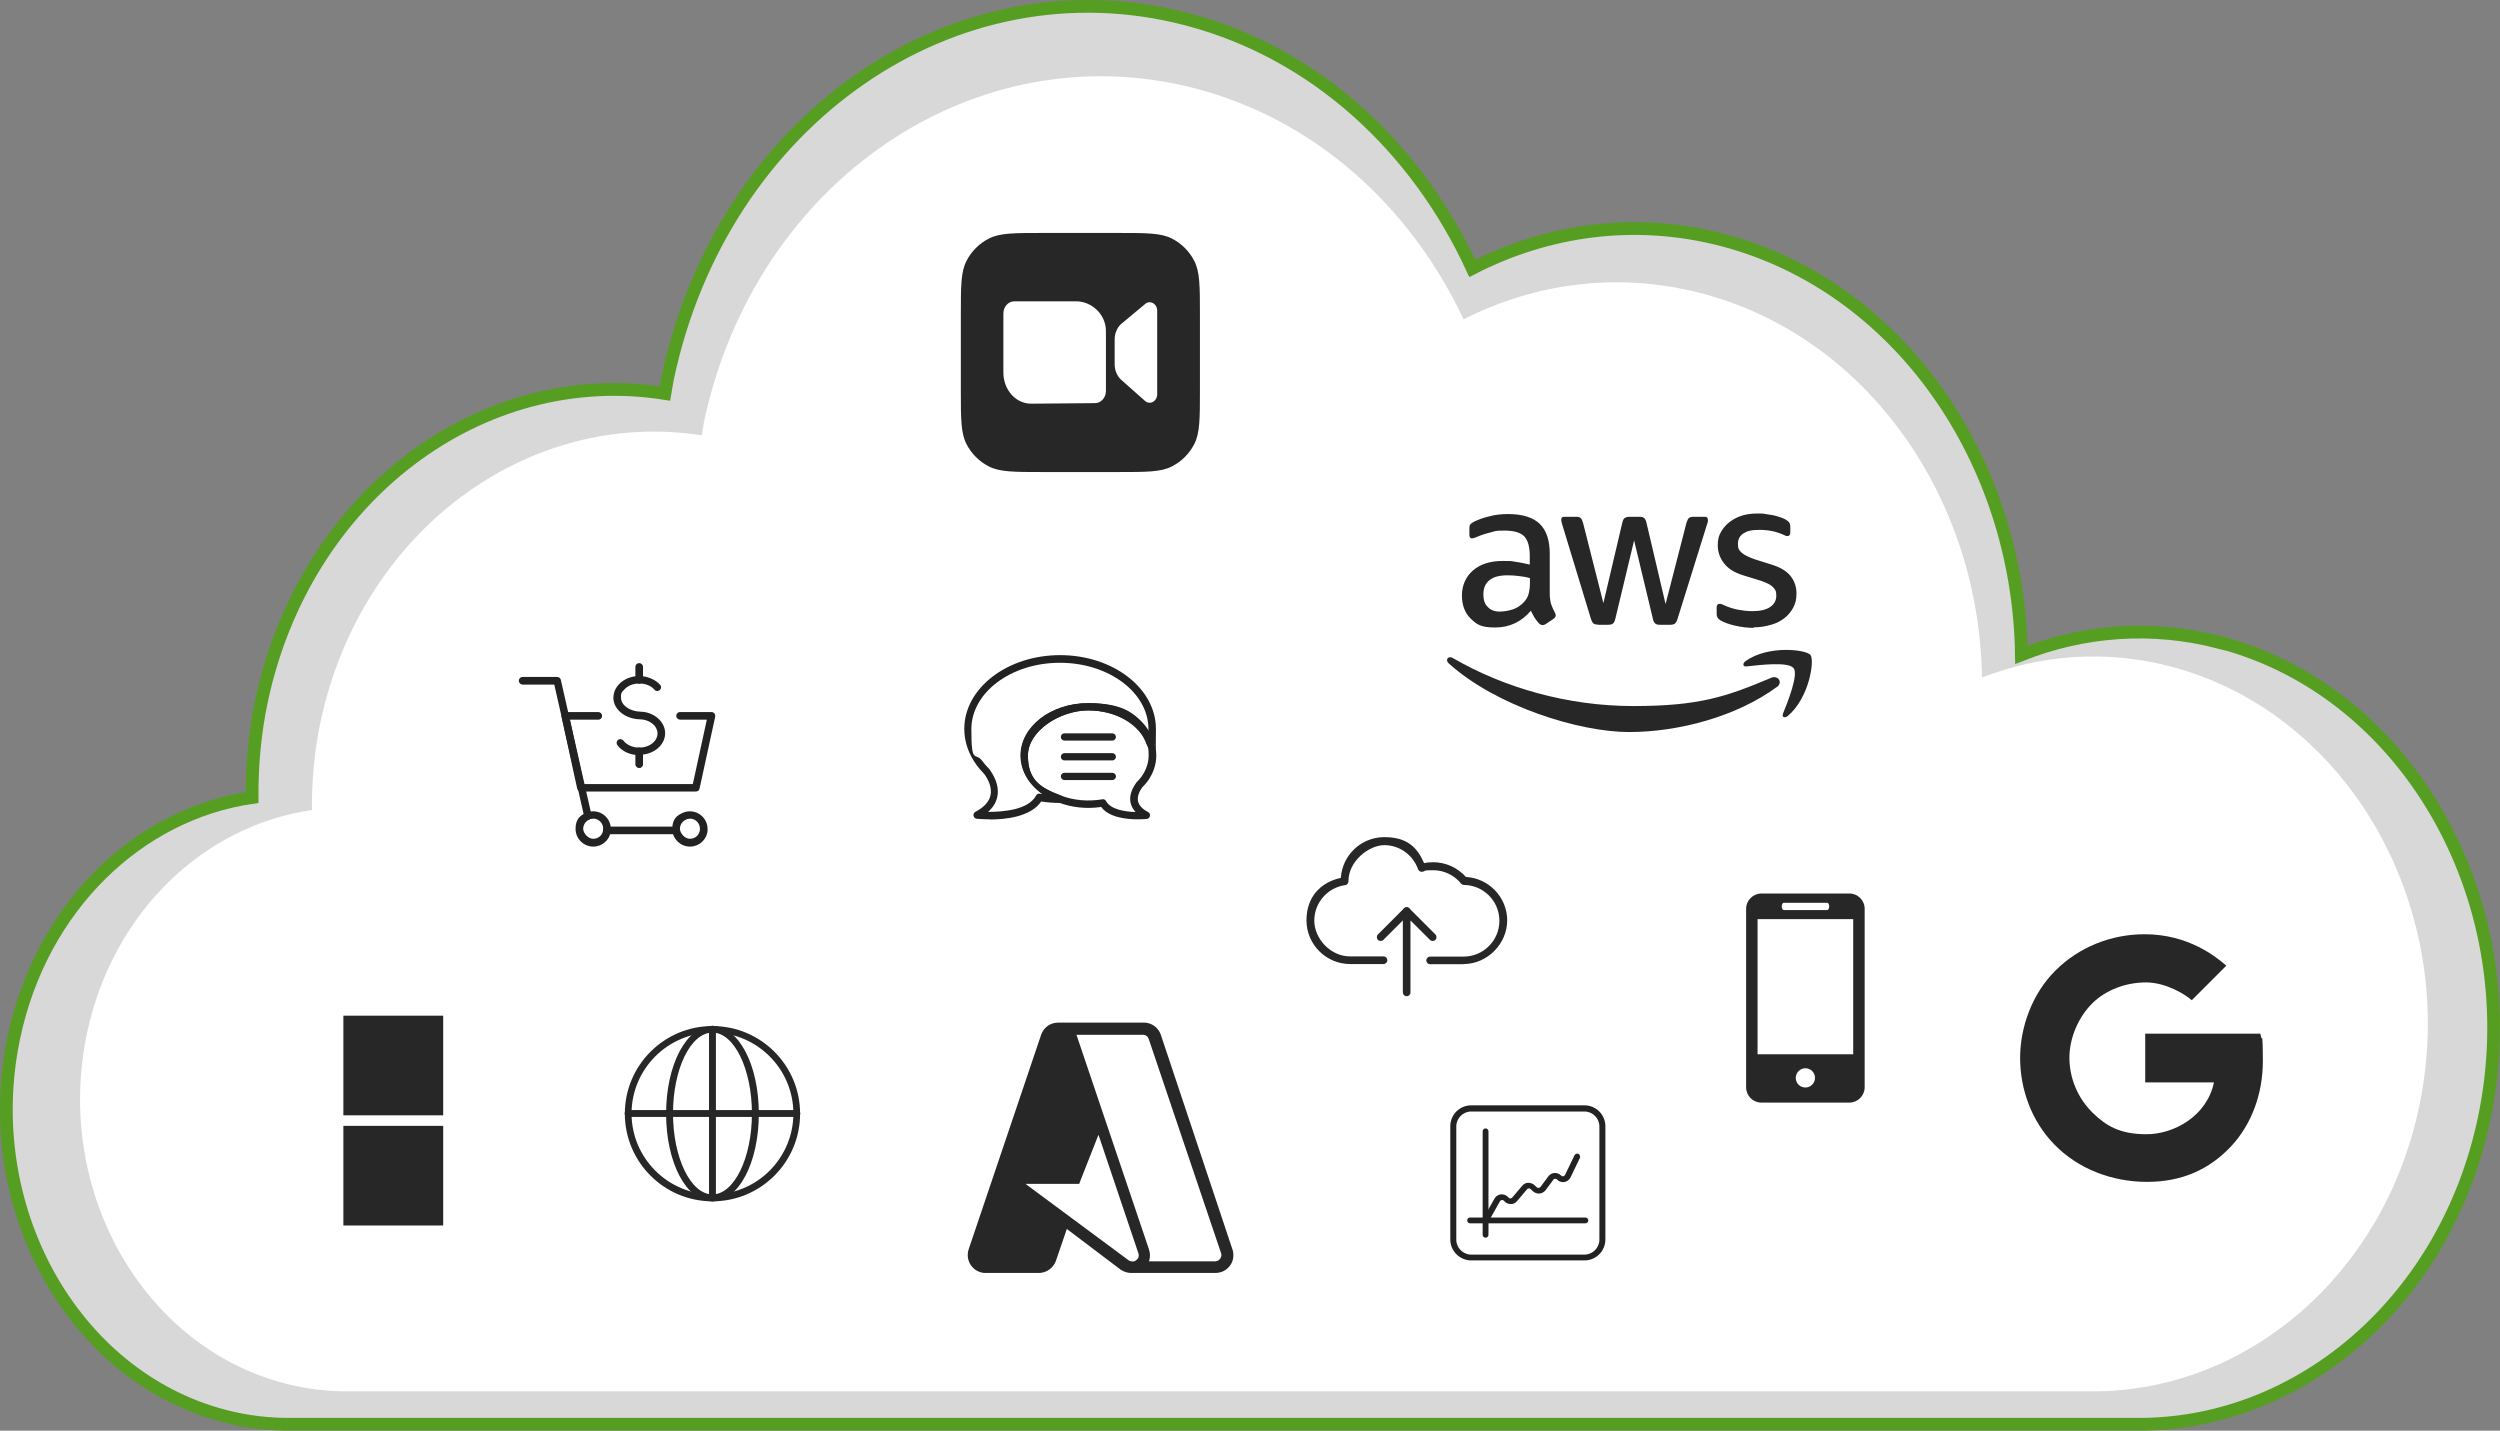 <?xml version="1.0" encoding="UTF-8"?> <svg xmlns="http://www.w3.org/2000/svg" id="Layer_2" viewBox="0 0 1374.98 786.84"><rect x="0" y="0" width="1374.98" height="786.84" fill="#808080" stroke="none"/><defs><style>.cls-1{fill-rule:evenodd;}.cls-1,.cls-2{fill:#272727;}.cls-3{fill:#d8d8d8;stroke:#559e22;stroke-miterlimit:10;stroke-width:7px;}.cls-4{fill:#fff;}.cls-5{fill:#222;}</style></defs><g id="Layer_2-2"><path class="cls-3" d="M1221.05,353.42c-37.7-9.9-75.3-6.7-109.3,6.7-1.5-106.6-67-202.5-164.2-228.1-48.1-12.6-96.2-5.8-137.8,15.6-30.7-66.6-86.3-118.5-156.8-137-127.8-33.6-255.7,54.9-285.8,197.5-.6,2.8-.9,5.5-1.4,8.3-101.1-16-198.2,56.4-222,169.5-3.7,17.7-5.2,35.3-5.1,52.7-62.2,9-115.8,59.7-131,131.9-19.6,93.1,32.1,186.3,115.4,208.2,12.8,3.4,25.6,4.8,38.2,4.6h1017.4c87.6-1.1,166.6-68.5,187.6-168,24.7-117.1-40.4-234.4-145.2-262h0v.1Z"></path><path class="cls-4" d="M1193.25,366.42c-35.6-9.2-71.1-6.2-103.2,6.2-1.4-98.8-63.3-187.9-155-211.5-45.4-11.7-90.8-5.4-130.1,14.5-29-61.8-81.5-109.9-148-127.1-120.6-31.1-241.4,50.9-269.7,183.2-.5,2.6-.8,5.2-1.3,7.7-95.4-14.8-187.1,52.3-209.6,157.3-3.5,16.4-4.9,32.7-4.8,48.8-58.7,8.4-109.3,55.4-123.6,122.3-18.5,86.3,30.3,172.8,108.9,193.1,12.1,3.1,24.2,4.5,36.1,4.3h960.3c82.7-1,157.3-63.5,177.1-155.8,23.3-108.6-38.1-217.4-137.1-243h0Z"></path><path class="cls-2" d="M656.85,143.52c-2.7-5.3-7-9.6-12.3-12.3-6-3.1-13.9-3.1-29.7-3.1h-41.3c-15.8,0-23.7,0-29.7,3.1-5.3,2.7-9.6,7-12.3,12.3-3.1,6-3.1,13.9-3.1,29.7v41.3c0,15.8,0,23.7,3.1,29.7,2.7,5.3,7,9.6,12.3,12.3,6,3.1,13.9,3.1,29.7,3.1h41.3c15.8,0,23.7,0,29.7-3.1,5.3-2.7,9.6-7,12.3-12.3,3.1-6,3.1-13.9,3.1-29.7v-41.3c0-15.8,0-23.7-3.1-29.7h0ZM608.25,215.02c0,3.7-2.7,6.7-6,6.7l-35.2.3c-8.4,0-15.2-7.7-15.2-17.1v-32.5c0-3.7,2.7-6.7,6-6.7h34c8.4,0,16.4,7,16.4,16.4v32.9h0ZM636.45,216.82c0,4-4.2,6.2-6.9,3.5l-13.2-11.7c-2.1-2.1-3.3-5.1-3.3-8.3v-13.6c0-3.2,1.2-6.2,3.3-8.3l13.2-11c2.7-2.7,6.9-.5,6.9,3.5v45.9Z"></path><path class="cls-2" d="M188.85,558.62h54.9v54.8h-54.9v-54.8Z"></path><path class="cls-2" d="M188.85,619.22h54.9v54.8h-54.9v-54.8Z"></path><path class="cls-2" d="M1243.85,571.42l-.7-2.9h-63.3v26.8h37.8c-3.9,18.7-22.2,28.5-37,28.5s-22.3-4.6-29.8-11.9c-8-7.9-12.6-18.7-12.7-30,0-11.3,5.1-22.6,12.5-30s18.5-11.6,29.6-11.6,21.8,6.7,25.2,9.8l19-19c-5.6-4.9-20.9-17.3-44.9-17.3h0c-18.5,0-36.2,7.1-49.1,20-12.8,12.7-19.4,31.1-19.4,48.1s6.2,34.5,18.6,47.3c13.2,13.7,31.9,20.8,51.2,20.8s34.2-6.9,46-19.3c11.6-12.3,17.7-29.3,17.7-47.1s-.8-12-.8-12.1h0l.1-.1Z"></path><path class="cls-1" d="M677.85,687.22l-39.4-118.1c-.7-2-2-3.8-3.8-5s-3.9-1.8-6-1.7h-46.6c-2.1,0-4.1.6-5.8,1.8-1.7,1.2-2.9,2.9-3.6,4.8l-39.9,118.1c-.5,1.5-.6,3.2-.4,4.7.3,1.6.9,3.1,1.9,4.4,1,1.3,2.2,2.3,3.7,3s3.1,1,4.7.9h28.8c2,0,4-.7,5.7-1.9s2.9-2.9,3.6-4.8l6-17.5,29.5,22.3c1.7,1.2,3.8,1.9,5.9,1.9h46.1c1.6,0,3.2-.3,4.6-1s2.7-1.7,3.6-3c1-1.3,1.6-2.8,1.8-4.3.2-1.6.1-3.2-.4-4.7h0v.1ZM622.55,693.72c-.7,0-1.4-.2-2-.7l-55.6-41.2-.9-.7h29.5l.8-2.1,9.8-24.9,22,65.3c.2.5.2,1.1.1,1.7s-.4,1.1-.8,1.5-.9.8-1.4,1-1.1.2-1.7.2h.2v-.1ZM668.55,693.72h-36.6c.7-2.1.7-4.4,0-6.5l-39.9-118.1h36.6c.7,0,1.4.2,1.9.6.6.4,1,1,1.2,1.6l39.9,118.1c.1.5.2,1,0,1.5,0,.5-.3,1-.6,1.4-.3.4-.7.7-1.1,1-.5.2-1,.4-1.5.4h.1Z"></path><path class="cls-2" d="M852.35,326.22c0,2.5.3,4.5.7,5.9.5,1.5,1.2,3.1,2.1,4.8.3.5.5,1.1.5,1.5,0,.7-.4,1.3-1.3,2l-4.2,2.8c-.6.4-1.2.6-1.7.6s-1.3-.3-2-.9c-.9-1-1.7-2.1-2.4-3.1-.7-1.1-1.3-2.4-2.1-3.9-5.2,6.1-11.8,9.2-19.6,9.2s-10.1-1.6-13.4-4.8-4.9-7.5-4.9-12.8,2-10.3,6.1-13.8,9.5-5.2,16.4-5.2,4.6.2,7.1.5,5,.9,7.7,1.5v-4.9c0-5.1-1.1-8.6-3.1-10.7-2.1-2.1-5.7-3.1-10.9-3.1s-4.7.3-7.2.9-4.9,1.3-7.2,2.3c-1.1.5-1.9.7-2.3.9-.5,0-.8.2-1.1.2-.9,0-1.4-.7-1.4-2.1v-3.3c0-1.1.1-1.9.5-2.3s.9-.9,1.9-1.4c2.3-1.2,5.1-2.2,8.4-3,3.3-.9,6.7-1.3,10.4-1.3,7.9,0,13.8,1.8,17.5,5.4,3.7,3.6,5.5,9.1,5.5,16.4v21.6h.2-.2v.1ZM825.25,336.32c2.2,0,4.5-.4,6.9-1.2s4.5-2.3,6.3-4.3c1.1-1.3,1.9-2.7,2.3-4.3s.7-3.5.7-5.8v-2.8c-1.9-.5-4-.9-6.1-1.1-2.1-.3-4.2-.4-6.3-.4-4.5,0-7.7.9-9.9,2.7-2.2,1.8-3.3,4.3-3.3,7.7s.8,5.5,2.5,7.1c1.6,1.7,3.9,2.5,7,2.5h-.1v-.1ZM878.85,343.52c-1.2,0-2-.2-2.5-.7-.5-.4-1-1.3-1.4-2.6l-15.7-51.6c-.4-1.3-.6-2.2-.6-2.7,0-1.1.5-1.7,1.6-1.7h6.5c1.3,0,2.1.2,2.6.7.5.4.9,1.3,1.3,2.6l11.2,44.2,10.4-44.2c.3-1.3.7-2.2,1.3-2.6.5-.4,1.5-.7,2.7-.7h5.3c1.3,0,2.1.2,2.7.7.5.4,1,1.3,1.3,2.6l10.5,44.7,11.5-44.7c.4-1.3.9-2.2,1.3-2.6.5-.4,1.4-.7,2.6-.7h6.2c1.1,0,1.7.5,1.7,1.7s0,.7-.1,1.1c0,.4-.2.9-.5,1.7l-16.1,51.6c-.4,1.3-.9,2.2-1.4,2.6-.5.4-1.4.7-2.5.7h-5.7c-1.3,0-2.1-.2-2.7-.7s-1-1.3-1.3-2.7l-10.3-43-10.3,43c-.3,1.3-.7,2.2-1.3,2.7-.5.5-1.5.7-2.7.7h-5.7.1v-.1ZM964.65,345.32c-3.5,0-6.9-.4-10.3-1.2s-5.9-1.7-7.7-2.7c-1.1-.6-1.8-1.3-2.1-1.9s-.4-1.3-.4-1.9v-3.4c0-1.4.5-2.1,1.5-2.1s.8,0,1.2.2c.4,0,1,.4,1.7.7,2.3,1,4.7,1.8,7.3,2.3,2.7.5,5.3.8,7.9.8,4.2,0,7.5-.7,9.7-2.2,2.3-1.5,3.5-3.6,3.5-6.3s-.6-3.4-1.8-4.7c-1.2-1.3-3.5-2.4-6.7-3.5l-9.7-3c-4.9-1.5-8.5-3.8-10.7-6.8-2.2-2.9-3.3-6.2-3.3-9.7s.6-5.3,1.8-7.4c1.2-2.1,2.8-4,4.8-5.5s4.3-2.7,6.9-3.5,5.5-1.1,8.4-1.1,3,0,4.5.3c1.5.2,2.9.5,4.3.7,1.3.3,2.6.7,3.8,1.1,1.2.4,2.1.8,2.8,1.2.9.5,1.6,1.1,2,1.7.4.5.6,1.3.6,2.2v3.1c0,1.4-.5,2.1-1.5,2.1s-1.4-.3-2.5-.8c-3.8-1.7-8.1-2.6-12.8-2.6s-6.8.6-8.9,1.9-3.1,3.2-3.1,5.9.7,3.5,2,4.7,3.8,2.5,7.3,3.7l9.5,3c4.8,1.5,8.3,3.7,10.3,6.4,2.1,2.7,3.1,5.9,3.1,9.3s-.6,5.5-1.7,7.7c-1.2,2.3-2.8,4.3-4.9,5.9-2.1,1.7-4.5,2.9-7.4,3.7-3,.9-6.1,1.4-9.5,1.4h0v.3h.1Z"></path><path class="cls-1" d="M977.25,377.82c-22,16.2-53.9,24.8-81.3,24.8s-73.1-14.2-99.2-37.8c-2.1-1.9-.2-4.4,2.3-2.9,28.3,16.4,63.2,26.4,99.3,26.4s51.1-5.1,75.7-15.5c3.7-1.7,6.8,2.4,3.2,5.1h0v-.1Z"></path><path class="cls-1" d="M986.35,367.42c-2.8-3.6-18.5-1.7-25.7-.9-2.1.3-2.5-1.6-.5-3,12.5-8.8,33.2-6.3,35.6-3.3s-.7,23.6-12.4,33.5c-1.8,1.5-3.5.7-2.7-1.3,2.7-6.6,8.6-21.5,5.8-25h-.1Z"></path><path class="cls-2" d="M804.95,530.32h-18.4c-1.2,0-2.1-1-2.1-2.1s1-2.1,2.1-2.1h18.4c10.9,0,19.7-8.8,19.7-19.7s-8.8-19.6-19.5-19.7c-.6,0-1.2-.3-1.6-.8-3.8-4.6-9.3-7.3-15.3-7.3s-3.8.3-5.7.8c-1.1.3-2.2-.3-2.6-1.3-2.8-7.9-10.2-13.3-18.6-13.3s-19.7,8.8-19.7,19.7v.2c0,1.1-.8,2-1.8,2.1-9.7,1.3-17,9.7-17,19.5s8.8,19.7,19.7,19.7h18.4c1.2,0,2.1,1,2.1,2.1s-1,2.1-2.1,2.1h-18.4c-13.2,0-24-10.8-24-24s8-21,18.9-23.4c.8-12.5,11.2-22.4,23.9-22.4s18.1,5.7,21.9,14.3c1.7-.4,3.3-.5,5-.5,6.9,0,13.4,3,18,8.1,12.6.7,22.7,11.2,22.7,23.9s-10.8,24-24,24h0v.1Z"></path><path class="cls-2" d="M773.65,547.92c-1.2,0-2.1-1-2.1-2.1v-44.7c0-.9.5-1.6,1.3-2s1.7-.2,2.3.5l14.3,14.3c.8.8.8,2.2,0,3s-2.2.8-3,0l-10.7-10.7v39.6c0,1.2-1,2.1-2.1,2.1h0Z"></path><path class="cls-2" d="M759.35,517.52c-.5,0-1.1-.2-1.5-.6-.8-.8-.8-2.2,0-3l14.3-14.3c.8-.8,2.2-.8,3,0s.8,2.2,0,3l-14.3,14.3c-.4.4-1,.6-1.5.6Z"></path><path class="cls-5" d="M544.45,450.62c-4,0-6.8-.3-7.2-.3-.9,0-1.6-.8-1.8-1.6s.2-1.8,1-2.2c4.7-2.5,7.5-5.5,8.3-9,1-4.3-1.2-8.8-3.4-11.8-1.5-1.5-2.9-3.2-4.2-4.9-4.4-6-6.8-12.9-6.8-19.9,0-22.4,23.6-40.6,52.7-40.6s52.7,18.2,52.7,40.6-.4,5.8-1.2,8.5c-.2.9-1,1.5-1.9,1.5h0c-.9,0-1.6-.6-1.9-1.4-3.7-11.1-16.9-18.8-32.2-18.8s-33.2,11.1-33.2,24.8,7,17.8,18.3,22.1c.9.3,1.5,1.3,1.3,2.3s-1,1.6-2,1.7c-3.5,0-7-.3-10.3-.8-5.8,8.5-19.7,9.9-28.3,9.9h.1v-.1ZM543.55,446.52c8.1,0,22-1,26.3-9,.4-.8,1.3-1.2,2.1-1,.4,0,.9.2,1.3.2-7.6-5.4-12-13-12-21.2,0-15.9,16.7-28.8,37.2-28.8s26.9,6.2,33.2,15.7v-1.4c0-20.1-21.8-36.5-48.7-36.5s-48.7,16.4-48.7,36.5,2.1,12.2,6,17.5c1.2,1.6,2.5,3.1,3.9,4.5,0,0,.2.2.2.3,3.8,5.3,5.2,10.6,4.1,15.2-.7,3-2.4,5.7-5.1,8.1h.2v-.1Z"></path><path class="cls-5" d="M625.65,450.62c-6,0-15.8-1-20-6.8-8.1,1.2-16.2.3-23.3-2.4-12.9-4.9-20.9-14.8-20.9-25.9,0-15.9,16.7-28.8,37.2-28.8s31.9,8.9,36.1,21.6c.8,2.3,1.2,4.7,1.2,7.2,0,5-1.7,9.9-4.8,14.2-.9,1.2-1.9,2.3-3,3.4-1.4,2-2.9,4.9-2.2,7.7.5,2.2,2.4,4.2,5.5,5.8.8.4,1.2,1.3,1,2.2s-.9,1.5-1.8,1.6c-.2,0-2.2.2-5,.2h0ZM606.55,439.52c.7,0,1.4.4,1.8,1.1,2.5,4.6,10.3,5.8,16.2,6-1.4-1.5-2.2-3.1-2.7-4.9-.8-3.4.2-7.2,3-11.1,0,0,.1-.2.2-.3,1-1,1.9-2,2.7-3.1,2.6-3.6,4-7.7,4-11.8s-.3-4-1-5.9c-3.7-11.1-16.9-18.8-32.2-18.8s-33.2,11.1-33.2,24.8,7,17.8,18.3,22.1c6.9,2.6,14.8,3.3,22.6,2h.4l-.1-.1Z"></path><path class="cls-5" d="M611.75,407.32h-26.3c-1.1,0-2-.9-2-2s.9-2,2-2h26.3c1.1,0,2,.9,2,2s-.9,2-2,2Z"></path><path class="cls-5" d="M611.75,418.22h-26.3c-1.1,0-2-.9-2-2s.9-2,2-2h26.3c1.1,0,2,.9,2,2s-.9,2-2,2Z"></path><path class="cls-5" d="M611.75,429.02h-26.3c-1.1,0-2-.9-2-2s.9-2,2-2h26.3c1.1,0,2,.9,2,2s-.9,2-2,2Z"></path><path class="cls-5" d="M871.45,693.22h-62.3c-6.3,0-11.5-5.2-11.5-11.5v-62.3c0-6.3,5.1-11.5,11.5-11.5h62.3c6.3,0,11.5,5.1,11.5,11.5v62.3c0,6.3-5.1,11.5-11.5,11.5ZM809.15,611.32c-4.5,0-8.2,3.7-8.2,8.2v62.3c0,4.5,3.7,8.2,8.2,8.2h62.3c4.5,0,8.2-3.7,8.2-8.2v-62.3c0-4.5-3.7-8.2-8.2-8.2h-62.3Z"></path><path class="cls-5" d="M817.05,680.72c-.9,0-1.6-.7-1.6-1.6v-56.9c0-.9.7-1.6,1.6-1.6s1.6.7,1.6,1.6v56.9c0,.9-.7,1.6-1.6,1.6Z"></path><path class="cls-5" d="M871.95,672.82h-63.4c-.9,0-1.6-.7-1.6-1.6s.7-1.6,1.6-1.6h63.4c.9,0,1.6.7,1.6,1.6s-.7,1.6-1.6,1.6Z"></path><path class="cls-5" d="M817.05,672.82c-.3,0-.5,0-.8-.2-.8-.4-1.1-1.4-.6-2.2l6.3-11.2c.7-1.2,1.9-2.1,3.3-2.3s2.8.2,3.9,1.2l.6.6c.3.3.6.4,1,.4s.7-.2,1-.5l5.5-6.5c.8-1,2-1.6,3.2-1.6s2.5.4,3.4,1.2l1.4,1.3c.3.3.7.4,1,.3.4,0,.7-.2,1-.5l4.3-5.8c.8-1.1,2-1.8,3.4-1.9,1.4,0,2.7.4,3.6,1.4.3.3.7.5,1.2.4.4,0,.8-.3,1-.7l5.2-10.8c.4-.8,1.4-1.2,2.2-.8.8.4,1.1,1.4.8,2.2l-5.2,10.8c-.7,1.3-1.9,2.3-3.4,2.5s-3-.3-4-1.4c-.4-.4-.8-.4-1-.4s-.7,0-1,.5l-4.3,5.8c-.8,1-2,1.7-3.3,1.8s-2.6-.3-3.6-1.2l-1.4-1.3c-.3-.2-.6-.4-1-.3-.4,0-.7.2-.9.5l-5.5,6.5c-.8,1-2,1.6-3.3,1.6s-2.5-.4-3.4-1.3l-.6-.6c-.3-.3-.7-.4-1.1-.3-.4,0-.8.3-1,.7l-6.3,11.2c-.3.5-.9.8-1.4.8h-.2v.1Z"></path><path class="cls-5" d="M382.75,435.32h-63.3c-1,0-1.8-.7-2-1.6l-8.6-39.5c-.1-.6,0-1.3.4-1.8s1-.8,1.6-.8h18.2c1.1,0,2.1.9,2.1,2.1s-.9,2.1-2.1,2.1h-15.6l7.7,35.4h59.9l7.7-35.4h-14.7c-1.1,0-2.1-.9-2.1-2.1s.9-2.1,2.1-2.1h17.3c.6,0,1.2.3,1.6.8s.5,1.1.4,1.8l-8.6,39.5c-.2,1-1,1.6-2,1.6h0Z"></path><path class="cls-5" d="M371.25,458.82h-37.5c-1.1,0-2.1-.9-2.1-2.1s.9-2.1,2.1-2.1h37.5c1.1,0,2.1.9,2.1,2.1s-.9,2.1-2.1,2.1Z"></path><path class="cls-5" d="M323.35,450.92c-1,0-1.8-.7-2-1.6l-16.5-72.8h-17.4c-1.1,0-2.1-.9-2.1-2.1s.9-2.1,2.1-2.1h19c1,0,1.8.7,2,1.6l16.9,74.4c.2,1.1-.5,2.2-1.6,2.5h-.5.1v.1Z"></path><path class="cls-5" d="M326.25,465.62c-5.3,0-9.7-4.4-9.7-9.7s2.4-7.5,6.1-9c1.1-.5,2.3-.7,3.6-.7,5.3,0,9.7,4.3,9.7,9.7s0,.7,0,1c-.5,5-4.7,8.7-9.6,8.7h-.1ZM326.25,450.32c-.7,0-1.4,0-2,.4-2.1.8-3.5,2.9-3.5,5.1s2.5,5.5,5.5,5.5,5.2-2.1,5.5-5v-.6c0-3-2.5-5.5-5.5-5.5h0v.1Z"></path><path class="cls-5" d="M379.45,465.62c-5.3,0-9.7-4.4-9.7-9.7s2.4-7.5,6.1-9c1.1-.5,2.3-.7,3.6-.7,5.3,0,9.7,4.3,9.7,9.7s0,.7,0,1c-.5,5-4.7,8.7-9.6,8.7h-.1ZM379.45,450.32c-.7,0-1.4,0-2,.4-2.1.8-3.5,2.9-3.5,5.1s2.5,5.5,5.5,5.5,5.2-2.1,5.5-5v-.6c0-3-2.5-5.5-5.5-5.5h0v.1Z"></path><path class="cls-5" d="M351.55,415.32c-4.9,0-9.4-2-12-5.5-.7-.9-.5-2.2.4-2.9s2.2-.5,2.9.4c2.2,2.9,6.5,4.4,10.8,3.7,3.9-.6,7.1-3.1,7.8-6.2.6-2.4-.4-4.2-1.2-5.4-1.8-2.3-4.9-3.7-8.3-3.8-8-.2-14.4-5.3-14.6-11.6,0-2.8,1-5.6,3.2-7.8,2.7-2.8,6.7-4.4,11-4.4s8.8,1.8,11.5,4.8c.8.9.7,2.2-.2,2.9-.9.8-2.2.7-2.9-.2-1.9-2.2-5-3.4-8.3-3.4s-6.1,1.1-8.1,3.1-2.1,2.6-2,4.8c.1,4.1,4.8,7.4,10.6,7.6,4.6,0,8.9,2.2,11.4,5.4,2,2.6,2.7,5.7,2,8.8-1.1,4.7-5.6,8.4-11.2,9.3-.9,0-1.8.2-2.7.2h0v.2h-.1Z"></path><path class="cls-5" d="M351.55,376.02c-1.1,0-2.1-.9-2.1-2.1v-7.1c0-1.2.9-2.1,2.1-2.1s2.1.9,2.1,2.1v7.1c0,1.2-.9,2.1-2.1,2.1Z"></path><path class="cls-5" d="M351.55,422.42c-1.1,0-2.1-.9-2.1-2.1v-7.1c0-1.2.9-2.1,2.1-2.1s2.1.9,2.1,2.1v7.1c0,1.2-.9,2.1-2.1,2.1Z"></path><path class="cls-2" d="M391.85,660.72c-26.6,0-48.2-21.6-48.2-48.2s21.6-48.2,48.2-48.2,48.2,21.6,48.2,48.2-21.6,48.2-48.2,48.2ZM391.85,567.92c-24.5,0-44.5,20-44.5,44.5s20,44.5,44.5,44.5,44.5-20,44.5-44.5-20-44.5-44.5-44.5Z"></path><path class="cls-2" d="M391.85,660.72c-14.3,0-25.5-21.2-25.5-48.2s11.2-48.2,25.5-48.2,25.5,21.2,25.5,48.2-11.2,48.2-25.5,48.2ZM391.85,567.92c-12,0-21.7,20-21.7,44.5s9.8,44.5,21.7,44.5,21.7-20,21.7-44.5-9.8-44.5-21.7-44.5Z"></path><path class="cls-2" d="M438.25,614.32h-92.8c-1,0-1.9-.8-1.9-1.9s.8-1.9,1.9-1.9h92.8c1,0,1.9.8,1.9,1.9s-.8,1.9-1.9,1.9Z"></path><path class="cls-2" d="M391.85,660.72c-1,0-1.9-.8-1.9-1.9v-92.8c0-1,.8-1.9,1.9-1.9s1.9.8,1.9,1.9v92.8c0,1-.8,1.9-1.9,1.9Z"></path><path class="cls-2" d="M1017.15,491.42h-48.4c-4.6,0-8.4,3.8-8.4,8.4v98.2c0,4.6,3.7,8.4,8.4,8.4h48.4c4.6,0,8.4-3.8,8.4-8.4v-98.2c0-4.6-3.7-8.4-8.4-8.4ZM981.05,496.52h23.9c.6,0,1.1.9,1.1,2s-.5,2-1.1,2h-23.9c-.6,0-1.1-.9-1.1-2s.5-2,1.1-2ZM992.95,598.12c-3,0-5.3-2.4-5.3-5.3s2.4-5.3,5.3-5.3,5.3,2.4,5.3,5.3-2.4,5.3-5.3,5.3ZM1019.25,579.82h-52.6v-74.3h52.6v74.3Z"></path></g></svg> 